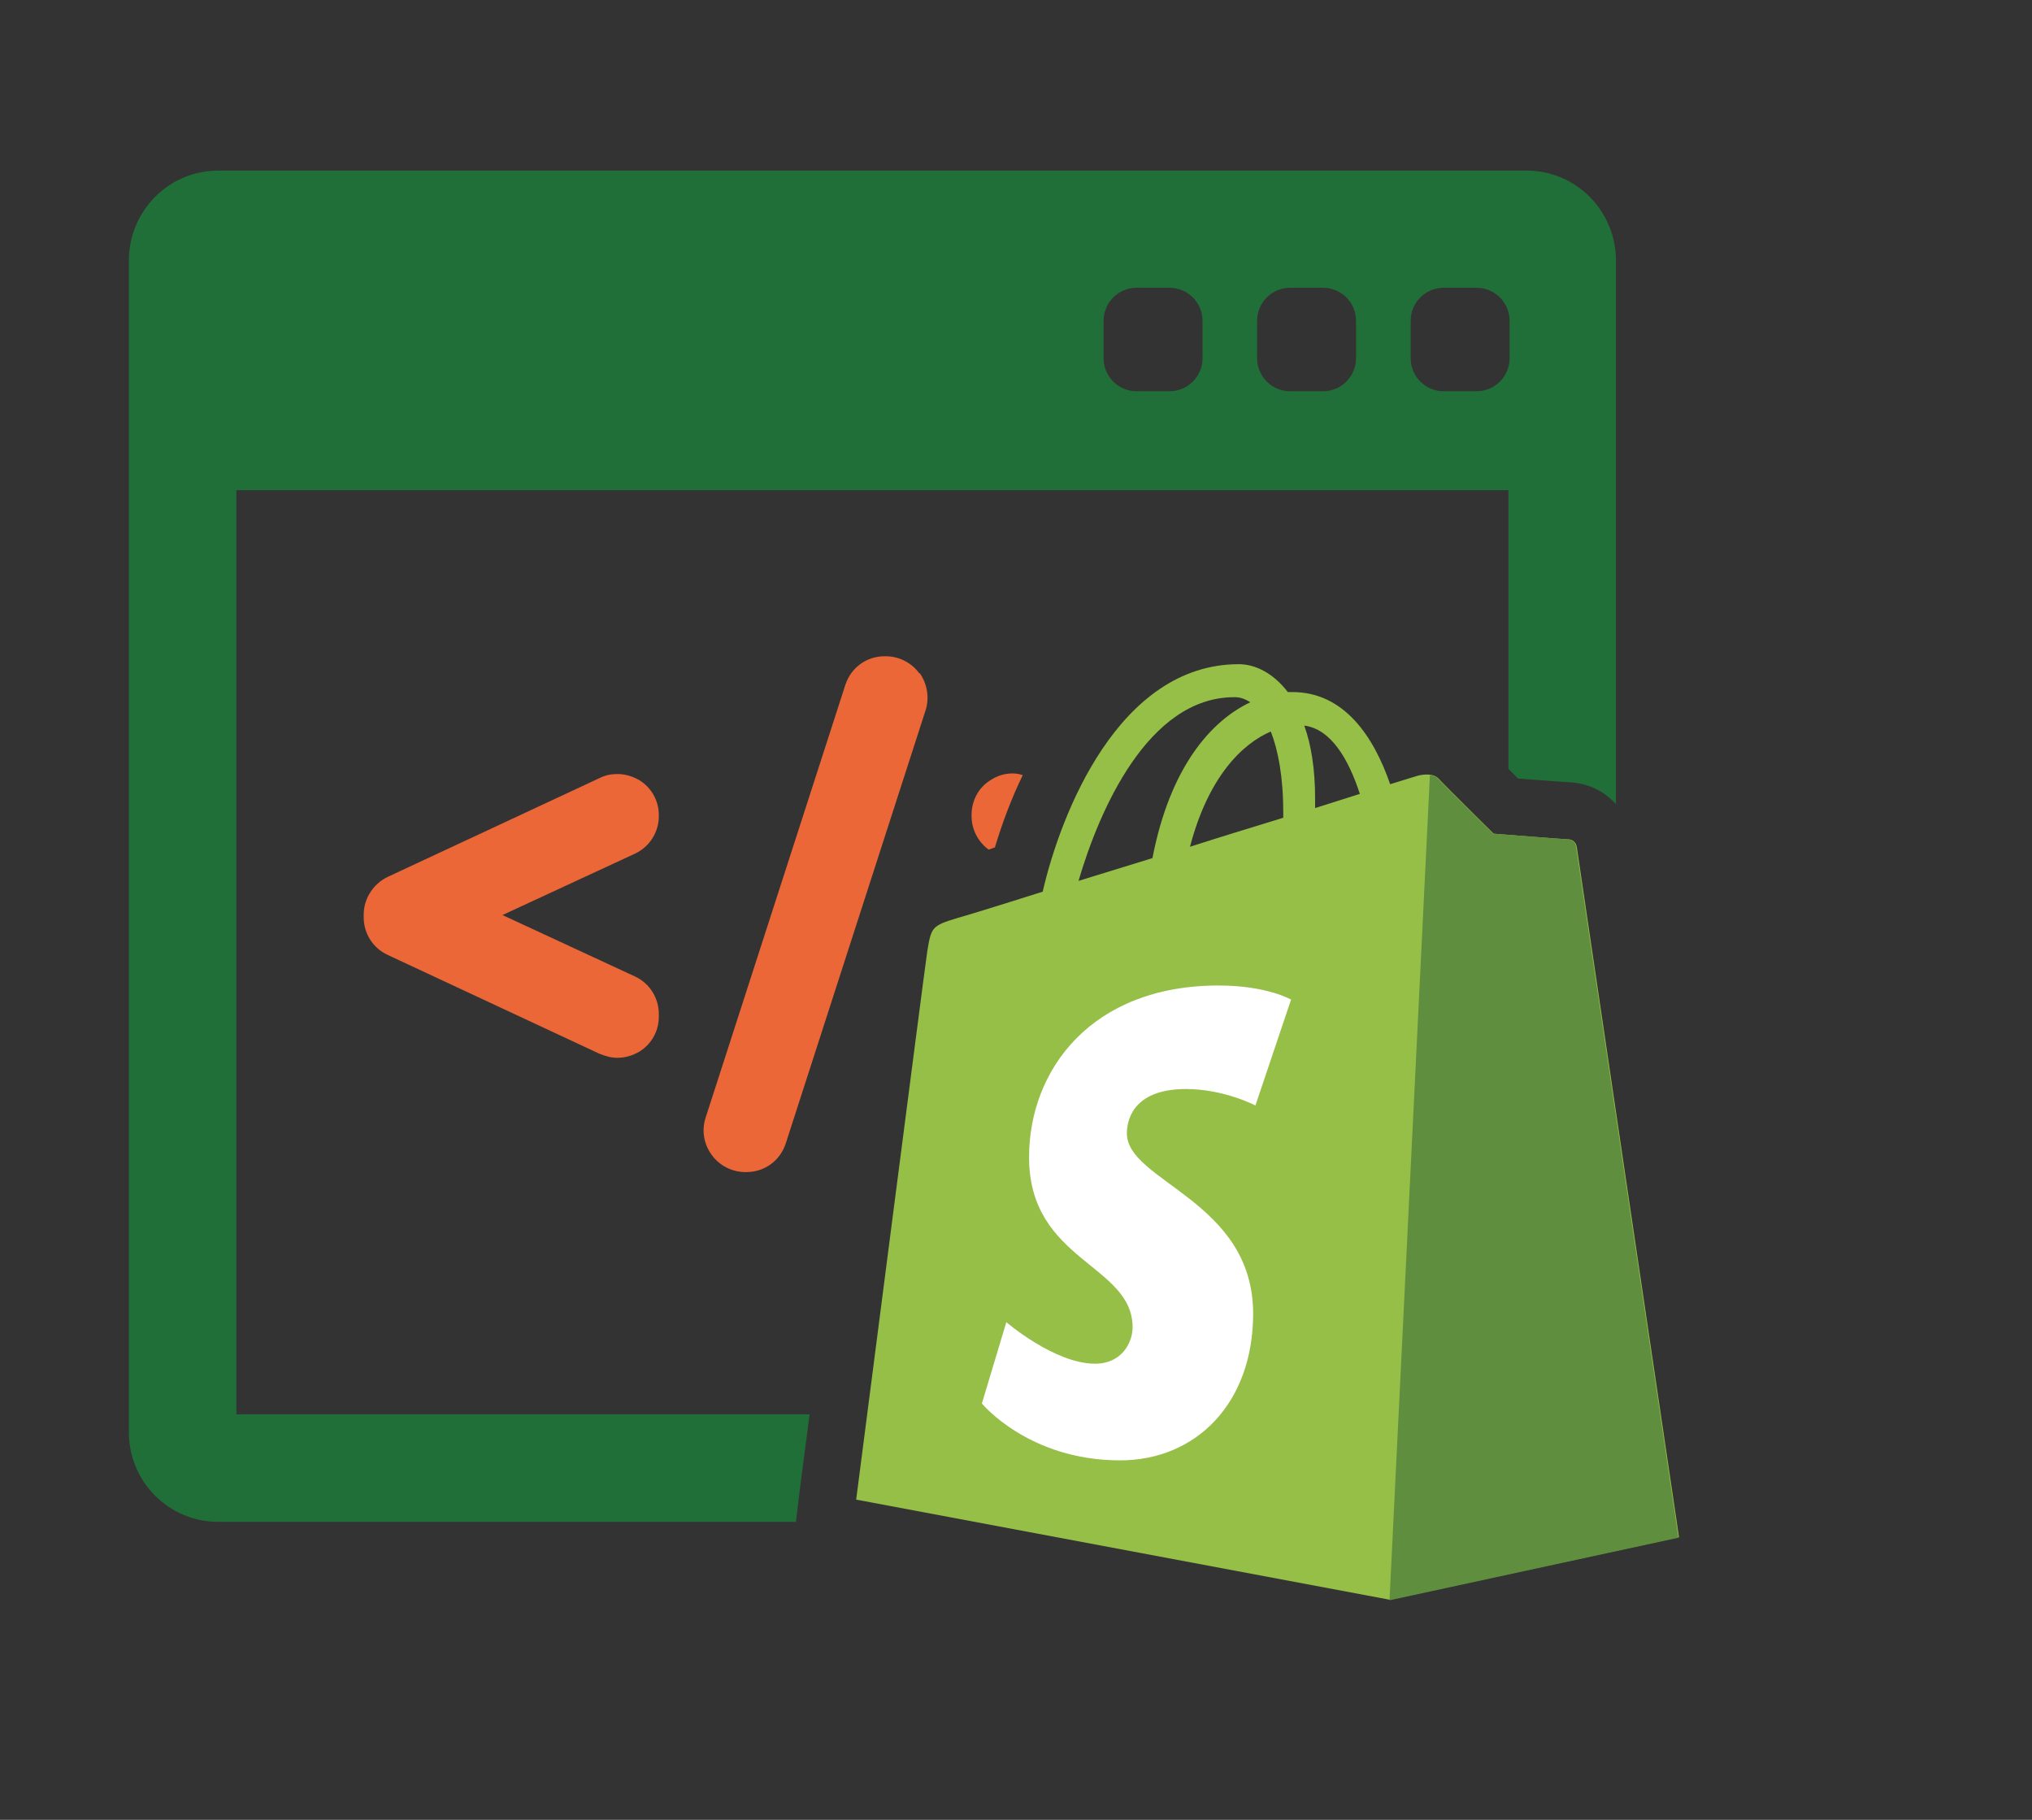 <svg width="67" height="60" viewBox="0 0 67 60" fill="none" xmlns="http://www.w3.org/2000/svg">
<rect x="0" y="0" width="67" height="60" fill="#333333" stroke="none"/>
<path d="M50.337 5.625H7.194C5.562 5.625 4.25 6.956 4.25 8.588V47.231C4.25 48.844 5.562 50.175 7.194 50.175H26.244L26.356 49.237C26.356 49.237 26.488 48.206 26.694 46.631H7.794V16.163H49.737V25.35C49.85 25.462 49.962 25.575 50.056 25.669C50.769 25.725 51.8 25.8 51.875 25.8C52.438 25.856 52.925 26.119 53.281 26.512V8.588C53.281 6.956 51.969 5.625 50.337 5.625ZM39.65 11.812C39.65 12.412 39.163 12.9 38.562 12.9H37.475C36.875 12.9 36.388 12.412 36.388 11.812V10.575C36.388 9.975 36.875 9.488 37.475 9.488H38.562C39.163 9.488 39.65 9.975 39.65 10.575V11.812ZM44.712 11.812C44.712 12.412 44.225 12.9 43.625 12.9H42.538C41.938 12.9 41.45 12.412 41.45 11.812V10.575C41.45 9.975 41.938 9.488 42.538 9.488H43.625C44.225 9.488 44.712 9.975 44.712 10.575V11.812ZM49.775 11.812C49.775 12.412 49.288 12.9 48.688 12.9H47.6C47 12.9 46.513 12.412 46.513 11.812V10.575C46.513 9.975 47 9.488 47.6 9.488H48.688C49.288 9.488 49.775 9.975 49.775 10.575V11.812Z" fill="#216F38"/>
<path d="M21.723 33.432C21.723 32.907 21.423 32.419 20.936 32.194L16.567 30.169L20.936 28.145C21.423 27.919 21.723 27.432 21.723 26.907V26.869C21.723 26.401 21.48 25.97 21.086 25.726C20.861 25.595 20.617 25.52 20.355 25.52C20.148 25.52 19.961 25.557 19.773 25.651L12.78 28.913C12.311 29.138 11.992 29.626 11.992 30.151V30.244C11.992 30.77 12.292 31.257 12.78 31.482L19.773 34.745C19.961 34.819 20.148 34.876 20.355 34.876C20.617 34.876 20.861 34.801 21.086 34.669C21.48 34.426 21.723 33.995 21.723 33.526V33.488V33.432Z" fill="#EC6737"/>
<path d="M30.312 22.199C30.05 21.843 29.637 21.637 29.206 21.637H29.169C28.569 21.637 28.062 22.012 27.875 22.574L23.262 36.862C23.131 37.274 23.206 37.724 23.469 38.081C23.731 38.437 24.144 38.643 24.575 38.643H24.613C25.212 38.643 25.719 38.268 25.906 37.706L30.519 23.418C30.65 23.006 30.575 22.555 30.331 22.199H30.312Z" fill="#EC6737"/>
<path d="M33.723 25.556C33.348 26.325 33.048 27.131 32.804 27.938L32.598 28.012C32.241 27.75 32.035 27.337 32.035 26.906V26.869C32.035 26.4 32.26 25.969 32.654 25.725C32.879 25.575 33.123 25.5 33.385 25.5C33.498 25.5 33.61 25.519 33.723 25.556Z" fill="#EC6737"/>
<path d="M51.987 27.917C51.968 27.767 51.837 27.673 51.724 27.673C51.612 27.673 49.249 27.486 49.249 27.486C49.249 27.486 47.599 25.855 47.431 25.667C47.243 25.48 46.906 25.536 46.755 25.573C46.737 25.573 46.399 25.686 45.837 25.855C45.293 24.28 44.318 22.817 42.612 22.817C42.556 22.817 42.518 22.817 42.462 22.817C41.974 22.18 41.374 21.898 40.849 21.898C36.874 21.898 34.962 26.867 34.38 29.398C32.843 29.886 31.737 30.223 31.587 30.261C30.724 30.523 30.706 30.561 30.574 31.367C30.48 31.986 28.23 49.442 28.23 49.442L45.818 52.742L55.362 50.68C55.362 50.68 52.005 28.048 51.987 27.898V27.917ZM44.843 26.173L43.362 26.642C43.362 26.53 43.362 26.436 43.362 26.323C43.362 25.348 43.23 24.542 43.005 23.923C43.887 24.036 44.468 25.03 44.843 26.192V26.173ZM41.899 24.111C42.143 24.73 42.312 25.611 42.312 26.792C42.312 26.848 42.312 26.905 42.312 26.961C41.337 27.261 40.287 27.58 39.237 27.917C39.837 25.63 40.943 24.523 41.918 24.111H41.899ZM40.718 22.986C40.887 22.986 41.056 23.042 41.224 23.155C39.949 23.755 38.581 25.273 37.999 28.292L35.562 29.042C36.237 26.736 37.849 22.986 40.699 22.986H40.718Z" fill="#95BF46"/>
<path d="M51.704 27.673C51.591 27.673 49.229 27.486 49.229 27.486C49.229 27.486 47.579 25.855 47.41 25.667C47.335 25.592 47.26 25.573 47.148 25.555L45.816 52.761L55.341 50.698C55.341 50.698 51.985 28.067 51.966 27.917C51.948 27.767 51.816 27.673 51.704 27.673Z" fill="#5E8E3E"/>
<path d="M42.575 32.942L41.394 36.448C41.394 36.448 40.362 35.905 39.106 35.905C37.25 35.905 37.156 37.067 37.156 37.367C37.156 38.961 41.319 39.58 41.319 43.311C41.319 46.255 39.444 48.148 36.931 48.148C33.913 48.148 32.375 46.273 32.375 46.273L33.181 43.592C33.181 43.592 34.775 44.961 36.106 44.961C36.987 44.961 37.344 44.267 37.344 43.761C37.344 41.68 33.931 41.586 33.931 38.155C33.931 35.267 35.994 32.492 40.175 32.492C41.788 32.492 42.575 32.961 42.575 32.961V32.942Z" fill="white"/>
</svg>
